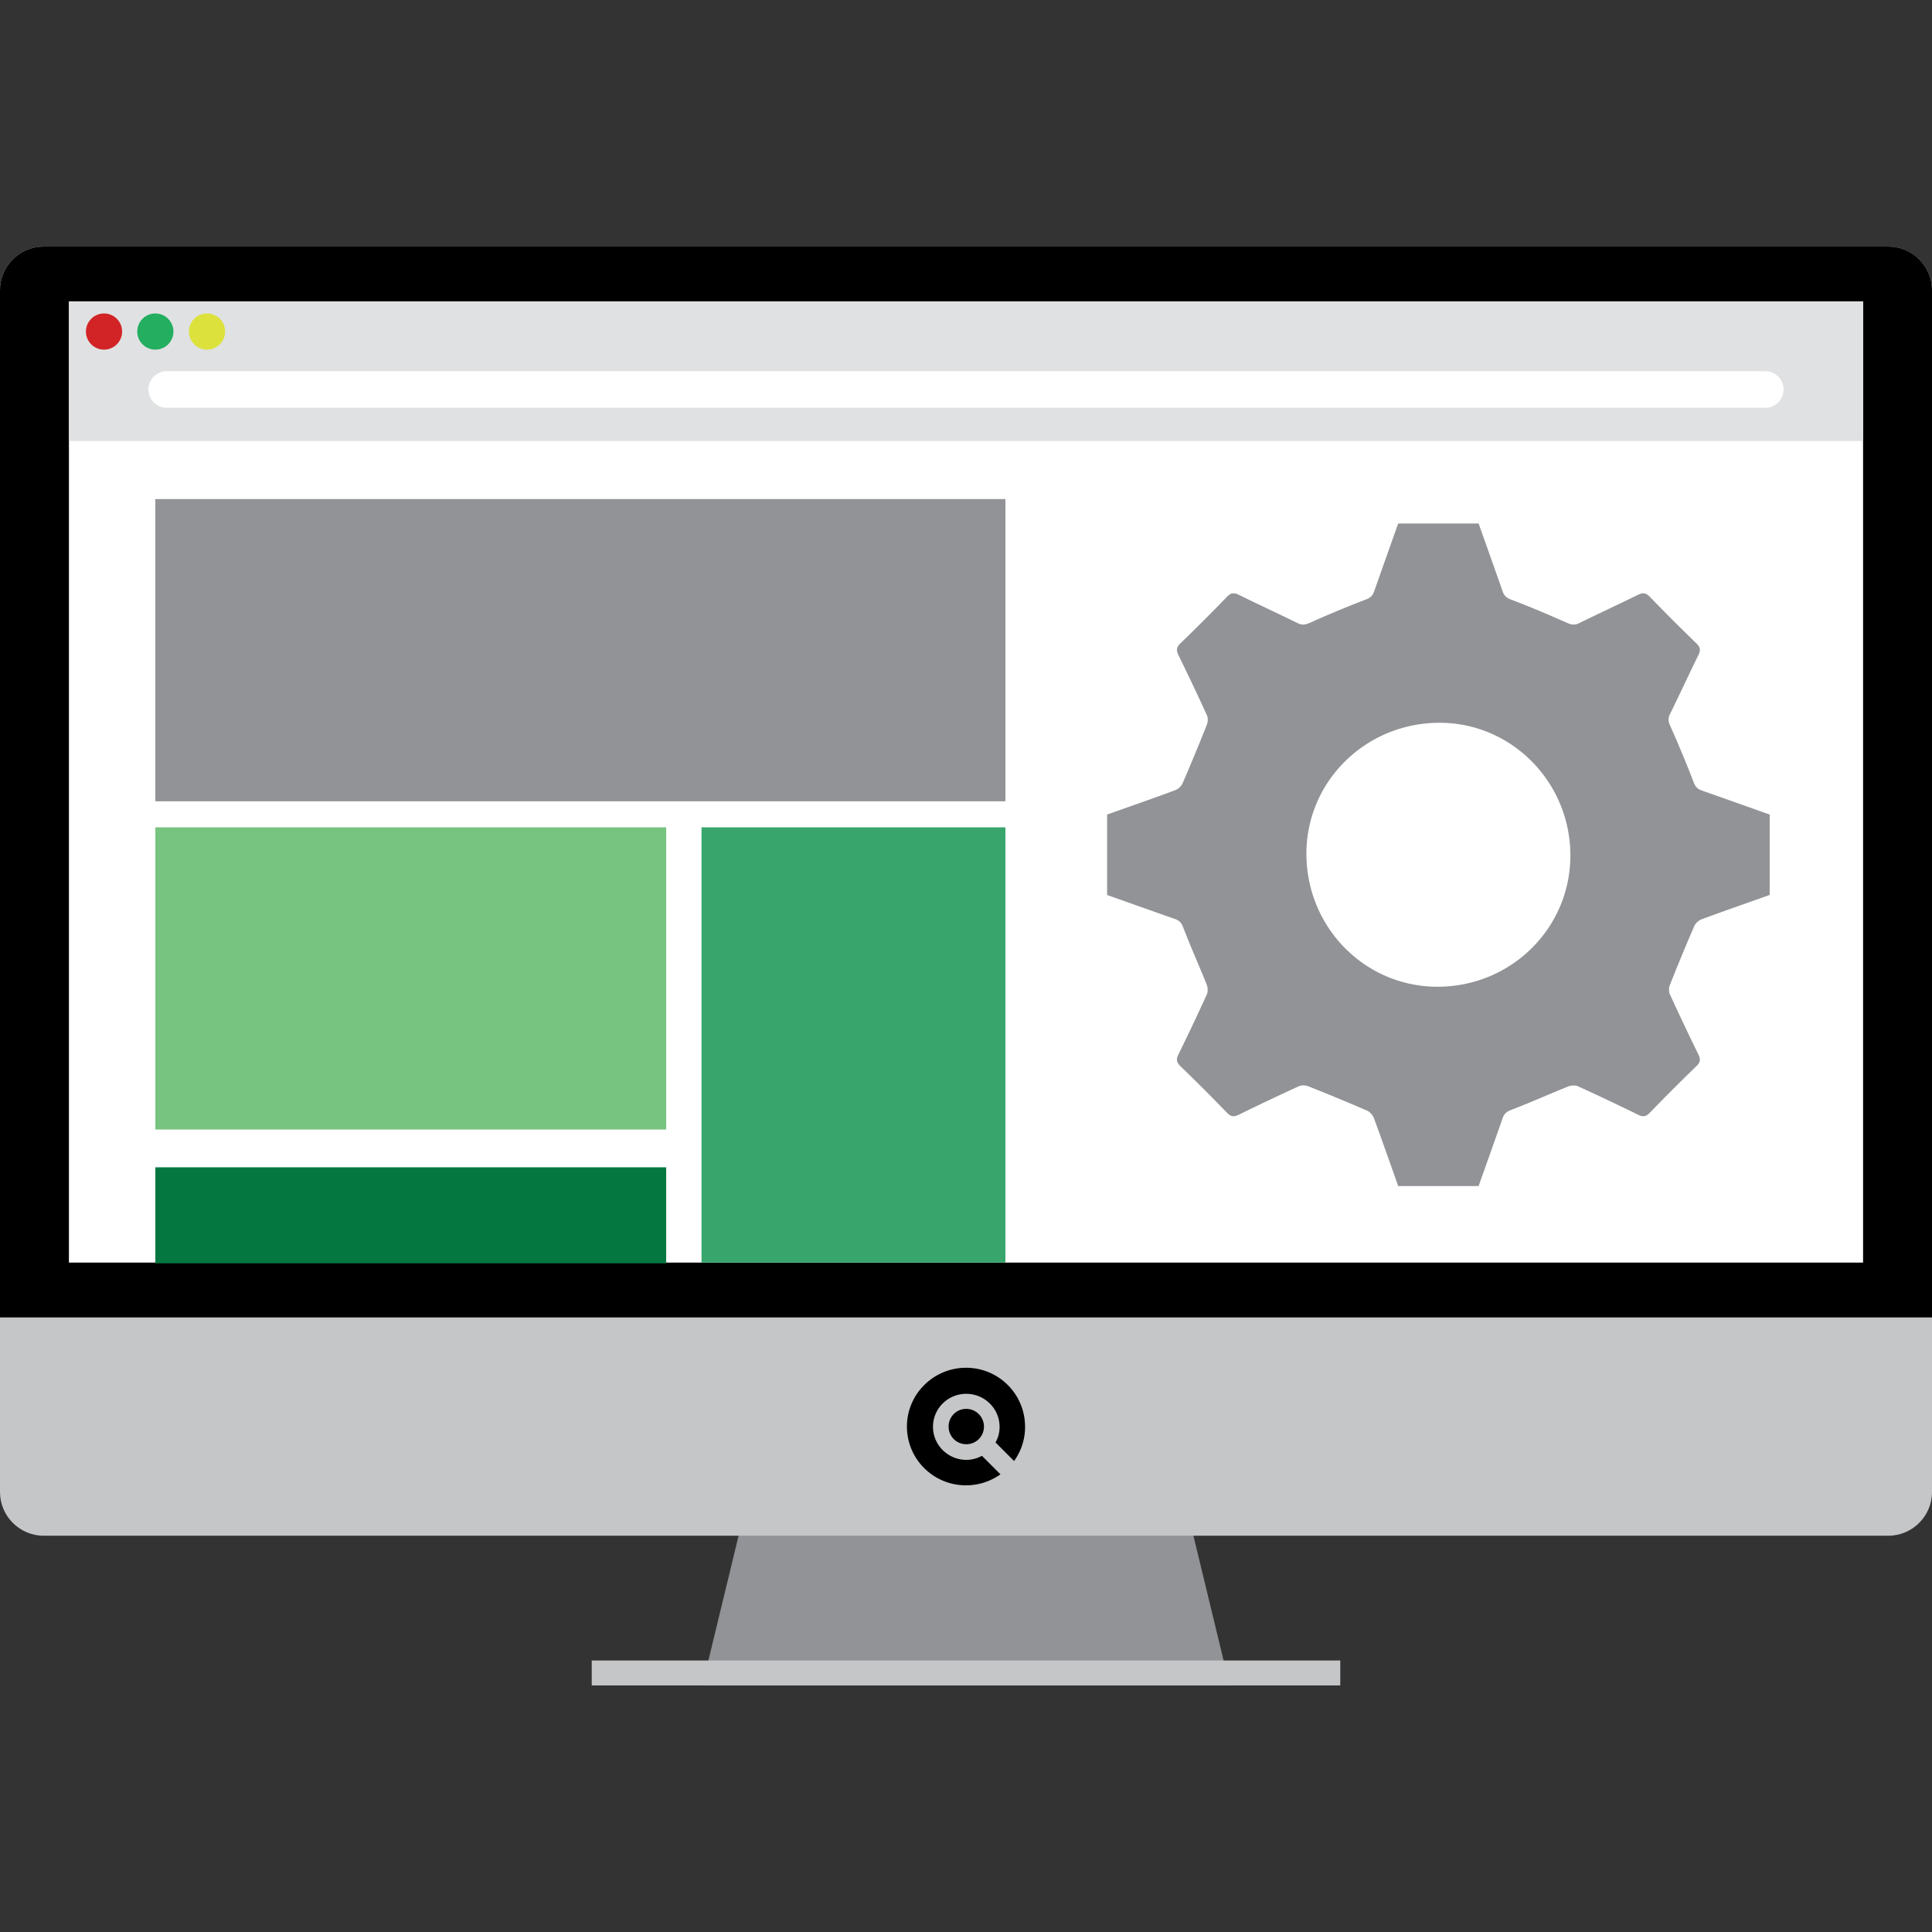 <svg version="1.1" id="Layer_1" x="0" y="0" width="294.056" height="294.056" xml:space="preserve" xmlns="http://www.w3.org/2000/svg"><rect width="100%" height="100%" fill="#333333" stroke="none"/><style type="text/css" id="style2">.st0{fill:#919396}.st1{fill:#c4c6c8}.st2{fill:#fff}</style><g id="g43" transform="translate(0 37.528)"><path class="st0" id="polygon4" d="M187.155 219h-80.254l9.494-39.243h61.265z"/><path class="st1" d="M287.41 196.214H6.646c-3.655 0-6.646-2.99-6.646-6.646V6.646C0 2.99 2.99 0 6.646 0H287.41c3.655 0 6.646 2.99 6.646 6.646v182.922c0 3.655-2.99 6.646-6.646 6.646z" id="path6"/><path d="M294.056 162.984H0V6.646C0 2.99 2.99 0 6.646 0H287.41c3.655 0 6.646 2.99 6.646 6.646v156.338z" id="path8"/><path class="st2" id="rect10" d="M10.49 8.342h273.075v146.3H10.49z"/><path id="rect12" style="fill:#e0e1e2" d="M10.49 8.342h273.075v21.244H10.49z"/><path class="st0" id="rect14" d="M23.643 38.432h129.383V84.43H23.643z"/><path id="rect16" style="fill:#77c480" d="M23.643 88.393h77.752v45.998H23.643z"/><path id="rect18" style="fill:#047740" d="M23.643 140.139h77.752v14.613H23.643z"/><path id="rect20" style="fill:#38a56d" d="M106.772 88.393h46.254v66.249h-46.254z"/><path class="st1" id="rect22" d="M90.063 215.202h113.931V219H90.063z"/><g id="g28"><path d="M149.76 179.596a2.671 2.671 0 0 1-2.688 2.689 2.671 2.671 0 0 1-2.688-2.689 2.671 2.671 0 0 1 2.688-2.688 2.7 2.7 0 0 1 2.689 2.688z" id="path24"/><path d="M147.028 170.65c-4.936 0-8.991 4.01-8.991 8.946 0 4.937 4.01 8.947 8.99 8.947 1.94 0 3.747-.617 5.246-1.674l-2.821-2.821a4.91 4.91 0 0 1-2.38.617c-2.777 0-5.069-2.248-5.069-5.025 0-2.776 2.248-5.024 5.069-5.024 2.777 0 5.069 2.248 5.069 5.024 0 .882-.22 1.675-.617 2.38l2.82 2.821a8.825 8.825 0 0 0 1.675-5.2c0-4.98-4.01-8.992-8.991-8.992z" id="path26"/></g><path class="st2" d="M268.678 24.54h-243.3a2.796 2.796 0 0 1-2.788-2.788 2.796 2.796 0 0 1 2.787-2.788h243.301a2.796 2.796 0 0 1 2.788 2.788 2.796 2.796 0 0 1-2.788 2.788z" id="path30"/><circle cx="15.833" cy="12.935" r="2.754" id="circle32" style="fill:#d22426"/><circle cx="23.643" cy="12.935" r="2.754" id="circle34" style="fill:#23ae60"/><circle cx="31.51" cy="12.935" r="2.754" id="circle36" style="fill:#dce23b"/><g id="AYKkku.tif_1_"><g id="g40"><path class="st0" d="M269.35 86.45v12.238c-3.443 1.222-6.893 2.423-10.32 3.69-.457.17-.962.6-1.152 1.037a303.618 303.618 0 0 0-3.72 8.982c-.165.415-.177 1.023.006 1.421a386.222 386.222 0 0 0 4.335 9.145c.358.732.31 1.19-.304 1.783a286.853 286.853 0 0 0-7.09 7.09c-.592.613-1.05.661-1.782.303a349.846 349.846 0 0 0-9.147-4.33c-.423-.193-1.078-.14-1.53.041-2.896 1.162-5.744 2.445-8.657 3.559-.705.269-1.054.597-1.283 1.25-1.206 3.449-2.436 6.89-3.658 10.332h-12.239c-1.221-3.443-2.422-6.894-3.69-10.32-.17-.457-.6-.962-1.036-1.152a303.614 303.614 0 0 0-8.983-3.72c-.414-.165-1.023-.177-1.42.006a386.203 386.203 0 0 0-9.145 4.334c-.732.359-1.19.31-1.783-.303a286.802 286.802 0 0 0-7.09-7.09c-.613-.592-.661-1.051-.303-1.782a349.935 349.935 0 0 0 4.33-9.146c.192-.423.14-1.08-.041-1.53-1.162-2.897-2.445-5.745-3.559-8.659-.27-.704-.597-1.053-1.25-1.282-3.45-1.207-6.89-2.436-10.333-3.658V86.45c3.443-1.222 6.893-2.423 10.319-3.69.457-.169.963-.598 1.153-1.035a303.697 303.697 0 0 0 3.72-8.98c.164-.416.178-1.024-.003-1.421a389.345 389.345 0 0 0-4.333-9.143c-.356-.728-.322-1.188.295-1.784a288.251 288.251 0 0 0 7.09-7.088c.587-.607 1.043-.676 1.78-.314 2.99 1.47 6.017 2.867 9.009 4.333.658.323 1.146.237 1.804-.055 2.815-1.248 5.653-2.452 8.531-3.544.706-.268 1.052-.599 1.28-1.252 1.207-3.448 2.437-6.887 3.658-10.33h12.239c1.222 3.443 2.451 6.882 3.658 10.33.229.653.574.984 1.28 1.252 2.878 1.092 5.716 2.296 8.531 3.544.658.292 1.146.378 1.805.055 2.992-1.466 6.018-2.862 9.008-4.333.737-.362 1.193-.294 1.78.314a288.264 288.264 0 0 0 7.09 7.088c.617.595.653 1.056.296 1.783-1.469 2.992-2.861 6.02-4.334 9.01-.328.665-.224 1.14.064 1.79 1.246 2.816 2.45 5.654 3.543 8.532.268.706.6 1.052 1.252 1.28 3.448 1.207 6.888 2.436 10.33 3.658zm-30.334 6.229c.002-11.133-8.915-20.19-19.886-20.198-11.228-.008-20.283 8.88-20.29 19.917-.006 11.214 8.895 20.255 19.947 20.259 11.201.004 20.227-8.91 20.229-19.978z" id="path38"/></g></g></g></svg>